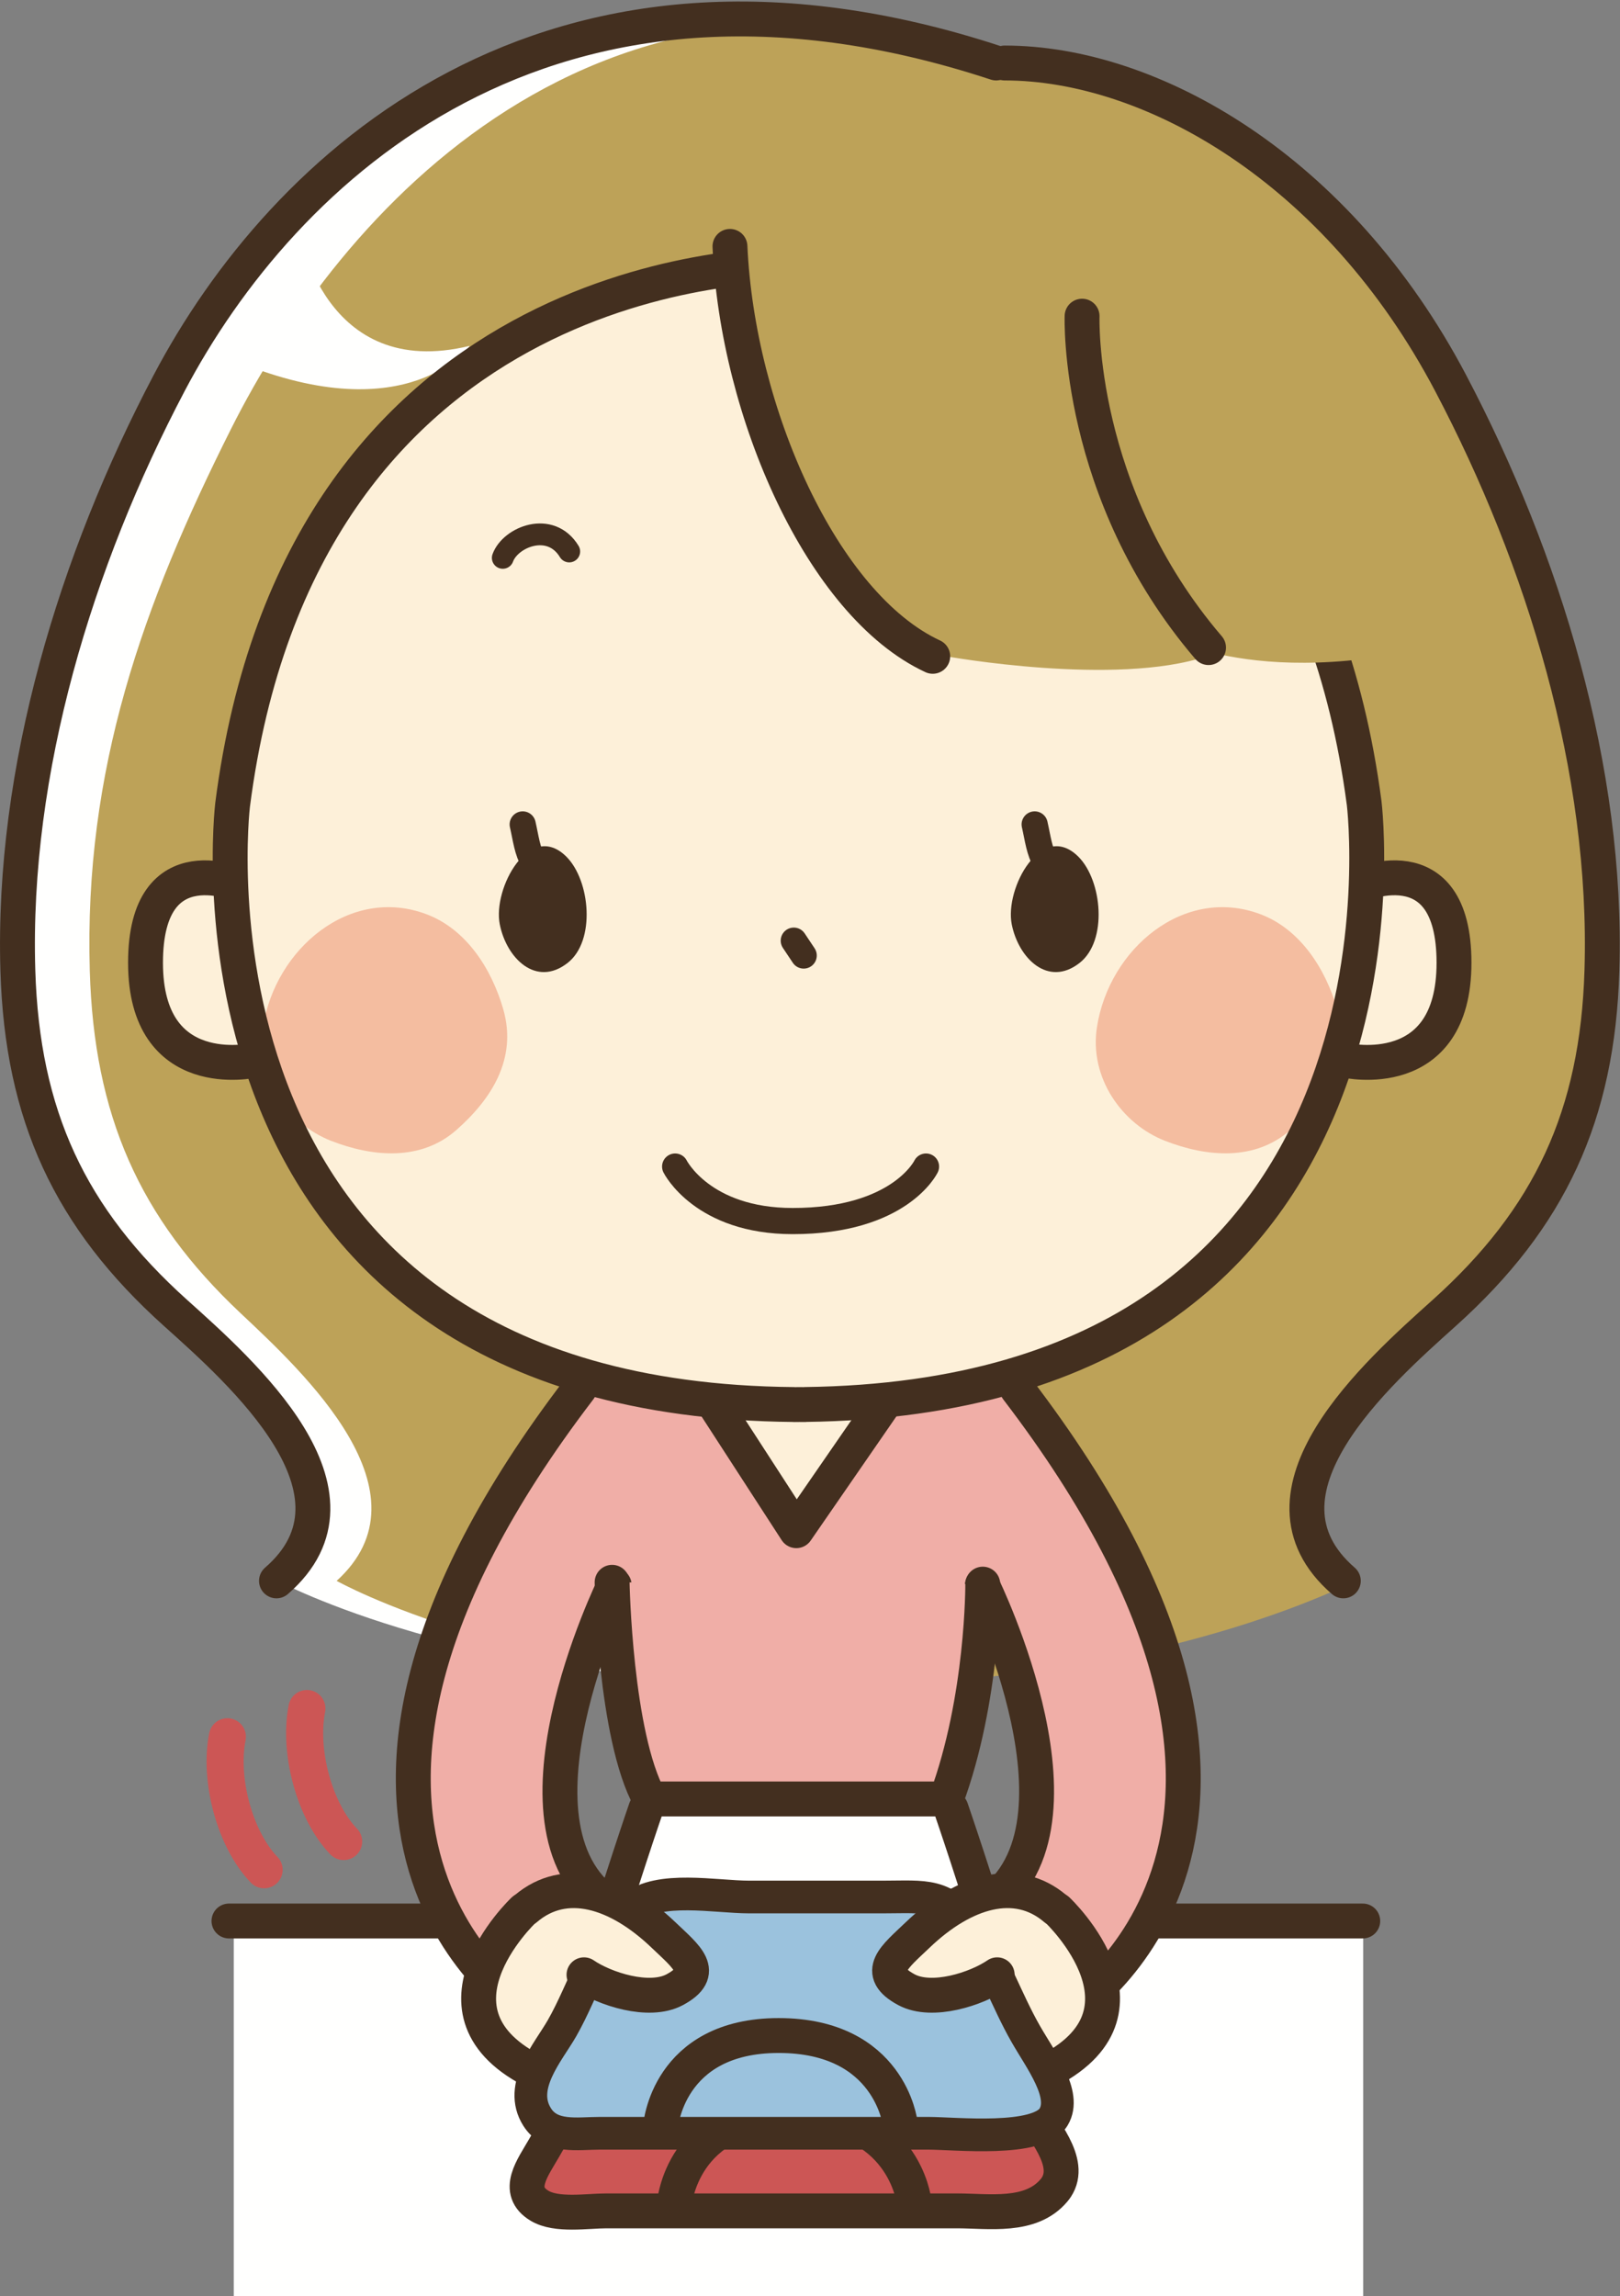 <?xml version="1.0" encoding="UTF-8"?>
<!DOCTYPE svg  PUBLIC '-//W3C//DTD SVG 1.1//EN'  'http://www.w3.org/Graphics/SVG/1.1/DTD/svg11.dtd'>
<svg version="1.1" viewBox="0 0 594.4 842.4" xmlns="http://www.w3.org/2000/svg">
<rect x="0" y="0" width="594.4" height="842.4" fill="#808080" stroke="none"/>
<path d="m367.94 23.113c53.38 0 121.64 38.601 162.99 117.49 33.949 64.78 57.49 141.86 55.249 215.56-1.613 53.034-18.959 90.678-57.668 125.59-24.104 21.738-73.956 65.942-36.827 98.255 0 0-75.365 38.031-197.25 38.031s-192.58-38.031-192.58-38.031c37.129-32.313-12.725-76.517-36.828-98.255-38.709-34.908-56.055-72.552-57.668-125.59-2.241-73.699 21.3-150.78 55.25-215.56 41.344-78.889 138.51-171.6 302.22-117.49" fill="#FFFFFE"/>
<path d="m378.59 23.113c51.167 0 116.6 38.601 156.23 117.49 32.544 64.78 55.11 141.86 52.96 215.56-1.546 53.034-18.173 90.678-55.278 125.59-23.104 21.738-70.892 65.942-35.301 98.255 0 0-72.242 38.031-189.08 38.031-116.84 0-184.6-38.031-184.6-38.031 35.591-32.313-12.197-76.517-35.301-98.255-37.104-34.908-53.732-72.552-55.278-125.59-2.149-73.699 19.343-134.12 51.886-198.91 39.632-78.888 133.84-188.25 290.77-134.14" fill="#BDA258"/>
<path d="m373.23 509.6h-160.67c-124.8 163.2-19.2 228-19.2 228l32-37.6c-41.434-25.156-6.229-105.05-0.705-116.91 0.379 11.237 2.578 56.669 13.708 76.942h108.84c12.58-34.05 13.335-72.51 13.377-78.121 2.752 5.731 43.152 91.803-0.149 118.09l32 37.6s105.6-64.8-19.2-228" fill="#F0AEA7"/>
<path d="m236.97 663.63s-38.4 111.29-41.6 157.04c0 0 32 13.728 91.199 13.728h12.8c59.2 0 91.2-13.728 91.2-13.728-3.2-45.751-41.6-157.04-41.6-157.04" fill="#FFFFFE"/>
<path d="m236.97 663.63s-38.4 111.29-41.6 157.04c0 0 32 13.728 91.199 13.728h12.8c59.2 0 91.2-13.728 91.2-13.728-3.2-45.751-41.6-157.04-41.6-157.04" fill-opacity="0" stroke="#432F1F" stroke-linecap="round" stroke-linejoin="round" stroke-width="12.8"/>
<path d="m85.767 704.8h414.4v137.6h-414.4z" fill="#FFFFFE"/>
<path d="m84.013 704.8h416" fill="#FDF0D9"/>
<path d="m84.013 704.8h416" fill-opacity="0" stroke="#432F1F" stroke-linecap="round" stroke-linejoin="round" stroke-width="12.8"/>
<path d="m225.36 581.6s-44.8 91.2 0 118.4l-32 37.6s-105.6-64.8 19.2-228" fill="#F0AEA7"/>
<path d="m225.36 581.6s-44.8 91.2 0 118.4l-32 37.6s-105.6-64.8 19.2-228" fill-opacity="0" stroke="#432F1F" stroke-linecap="round" stroke-linejoin="round" stroke-width="12.8"/>
<path d="m360.43 581.6s44.8 91.2 0 118.4l32 37.6s105.6-64.8-19.2-228" fill="#F0AEA7"/>
<path d="m360.43 581.6s44.8 91.2 0 118.4l32 37.6s105.6-64.8-19.2-228" fill-opacity="0" stroke="#432F1F" stroke-linecap="round" stroke-linejoin="round" stroke-width="12.8"/>
<path d="m224.59 580.53s1.027 56.266 13.78 79.495h108.84c13.607-36.829 13.38-78.822 13.38-78.822" fill="#F0AEA7"/>
<path d="m224.59 580.53s1.027 56.266 13.78 79.495h108.84c13.607-36.829 13.38-78.822 13.38-78.822m4.912-558.09c-164.39-54.107-261.96 38.601-303.47 117.49-34.091 64.78-57.729 141.86-55.478 215.56 1.62 53.034 19.037 90.678 57.906 125.59 24.204 21.738 74.264 65.942 36.98 98.255" fill-opacity="0" stroke="#432F1F" stroke-linecap="round" stroke-linejoin="round" stroke-width="12.8"/>
<path d="m192.14 700.8s-41.6 39.2 7.2 60.8 49.6-22.4 31.2-39.2" fill="#FDF0D9"/>
<path d="m192.14 700.8s-41.6 39.2 7.2 60.8 49.6-22.4 31.2-39.2" fill-opacity="0" stroke="#432F1F" stroke-linecap="round" stroke-linejoin="round" stroke-width="12.8"/>
<g fill-opacity="0" stroke-linecap="round" stroke-linejoin="round">
<path d="m112.61 626.84c-3.123 15.827 2.787 37.686 13.484 48.805m-42.665-38.44c-3.123 15.825 2.787 37.685 13.484 48.804" stroke="#CC5655" stroke-width="13.6"/>
<path d="m368.63 23.113c53.6 0 122.14 38.601 163.66 117.49 34.091 64.78 57.73 141.86 55.478 215.56-1.62 53.034-19.038 90.678-57.907 125.59-24.202 21.738-74.264 65.942-36.979 98.255" stroke="#432F1F" stroke-width="12.8"/>
</g>
<path d="m261.08 513.6 31.098 48 33.126-48" fill="#FDF0D9"/>
<path d="m261.08 513.6 31.098 48 33.126-48" fill-opacity="0" stroke="#432F1F" stroke-linecap="round" stroke-linejoin="round" stroke-width="12.8"/>
<path d="m109.84 84.702s8.897 55.295 62.509 42.186c0 0-22.389 31.402-84.706 6.021" fill="#FFFFFE"/>
<path d="m369.05 501.37c-14.285-9.756-43.026-26.024-75.816-26.024-57.473 0-74.385 30.724-74.385 30.724" fill-opacity="0" stroke="#432F1F" stroke-linecap="round" stroke-linejoin="round" stroke-width="12"/>
<path d="m89.217 325.08s-35.824-16.632-35.824 28.148 39.662 35.823 39.662 35.823" fill="#FDF0D9"/>
<path d="m89.217 325.08s-35.824-16.632-35.824 28.148 39.662 35.823 39.662 35.823" fill-opacity="0" stroke="#432F1F" stroke-linecap="round" stroke-linejoin="round" stroke-width="12.8"/>
<path d="m497.67 325.08s35.825-16.632 35.825 28.148-39.663 35.823-39.663 35.823" fill="#FDF0D9"/>
<path d="m497.67 325.08s35.825-16.632 35.825 28.148-39.663 35.823-39.663 35.823" fill-opacity="0" stroke="#432F1F" stroke-linecap="round" stroke-linejoin="round" stroke-width="12.8"/>
<path d="m500.52 294.51c-25.579-193.85-188.48-197.7-207.96-197.45-19.794-0.153-182.33 4.537-207.22 198.25 0 0-26.177 218.01 206.02 220v0.025c0.639-4e-3 1.268-0.016 1.9-0.02 0.667 4e-3 1.329 0.016 2.008 0.016v-0.032c232.2-2.861 205.26-220.78 205.26-220.78" fill="#FDF0D9"/>
<path d="m291.25 345.12c1.212 1.815 2.422 3.633 3.633 5.451" fill-opacity="0" stroke="#432F1F" stroke-linecap="round" stroke-linejoin="round" stroke-width="9.6"/>
<path d="m184.48 204.68c2.829-7.742 17.534-13.632 24.379-2.347" fill-opacity="0" stroke="#432F1F" stroke-linecap="round" stroke-linejoin="round" stroke-width="8"/>
<path d="m96.498 376.81c-2.899 18.566 9.137 35.577 24.992 41.755 15.384 6.002 32.965 7.45 45.922-3.94 12.842-11.294 22.471-26.154 17.237-44.357-4.316-14.953-13.624-29.33-28.087-34.813-28.03-10.615-55.576 12.56-60.064 41.355" fill="#F4BDA0"/>
<path d="m402.49 376.81c-2.899 18.566 9.138 35.577 24.993 41.755 15.383 6.002 32.964 7.45 45.921-3.94 12.841-11.294 22.471-26.154 17.236-44.357-4.316-14.953-13.624-29.33-28.086-34.813-28.03-10.615-55.576 12.56-60.064 41.355" fill="#F4BDA0"/>
<path d="m500.51 294.51c-25.578-193.85-188.48-197.7-207.96-197.45-19.794-0.153-182.33 4.537-207.21 198.25 0 0-26.179 218.01 206.01 220v0.025c0.639-4e-3 1.269-0.016 1.9-0.02 0.667 4e-3 1.33 0.016 2.008 0.016v-0.032c232.2-2.861 205.26-220.78 205.26-220.78z" fill-opacity="0" stroke="#432F1F" stroke-linecap="round" stroke-linejoin="round" stroke-width="12.8"/>
<path d="m396.09 353.31c-11.561 9.007-22.371-1.726-24.858-14.134-2.68-13.323 11.012-38.268 24.442-24.859 8.728 8.715 10.86 30.862 0.416 38.993" fill="#432F1F"/>
<path d="m383.58 315.88c-2.259-3.332-2.804-8.447-3.947-13.406" fill-opacity="0" stroke="#432F1F" stroke-linecap="round" stroke-linejoin="round" stroke-width="9.596"/>
<path d="m208.24 353.31c-11.561 9.007-22.371-1.726-24.858-14.134-2.68-13.323 11.012-38.268 24.442-24.859 8.728 8.715 10.86 30.862 0.416 38.993" fill="#432F1F"/>
<path d="m195.73 315.88c-2.259-3.332-2.804-8.447-3.947-13.406" fill-opacity="0" stroke="#432F1F" stroke-linecap="round" stroke-linejoin="round" stroke-width="9.596"/>
<path d="m457.45 126.05c-32.804-28.657-71.575-32.884-98.234-31.42-43.85-23.931-91.378-4.235-91.378-4.235 2.908 60.815 36.064 131.55 79.352 150.4 0 0 62.101 11.2 95.452 0 0 0-0.192-0.721-0.56-2.046 13.239 3.634 36.667 7.147 69.924 1.295 0 0 1.762-64.796-54.556-113.99" fill="#BDA258"/>
<path d="m397.03 116s-2.276 64.687 46.4 121.6m-175.6-147.2c2.727 60.815 33.815 131.55 74.402 150.4" fill-opacity="0" stroke="#432F1F" stroke-linecap="round" stroke-linejoin="round" stroke-width="12.8"/>
<path d="m247.72 428s10 20 43.124 20c39.388 0 48.925-20 48.925-20" fill-opacity="0" stroke="#432F1F" stroke-linecap="round" stroke-linejoin="round" stroke-width="9.6"/>
<path d="m388.01 700.8s41.6 39.2-7.2 60.8-49.6-22.4-31.2-39.2" fill="#FDF0D9"/>
<path d="m388.01 700.8s41.6 39.2-7.2 60.8-49.6-22.4-31.2-39.2" fill-opacity="0" stroke="#432F1F" stroke-linecap="round" stroke-linejoin="round" stroke-width="12.8"/>
<path d="m387.55 802.53c-0.248 0.368-0.525 0.744-0.833 1.104-8.527 10.152-23.896 7.52-35.54 7.52h-70.928-57.773c-7.041 0-18.23 1.896-24.511-1.88-9.144-5.496-2.444-13.985 1.781-21.379 5.296-9.27 10.593-18.54 15.891-27.81 6.782-11.871 13.564-23.741 20.347-35.612h113.93c9.102 15.93 18.203 31.859 27.303 47.788 5.015 8.776 16.55 20.898 10.329 30.269" fill="#CC5655"/>
<path d="m387.55 802.53c-0.248 0.368-0.525 0.744-0.833 1.104-8.527 10.152-23.896 7.52-35.54 7.52h-70.928-57.773c-7.041 0-18.23 1.896-24.511-1.88-9.144-5.496-2.444-13.985 1.781-21.379 5.296-9.27 10.593-18.54 15.891-27.81 6.782-11.871 13.564-23.741 20.347-35.612h113.93c9.102 15.93 18.203 31.859 27.303 47.788 5.015 8.776 16.55 20.898 10.329 30.269zm-52.226 4.96s-3.715-32.194-44.573-32.194-43.334 33.426-43.334 33.426" fill-opacity="0" stroke="#432F1F" stroke-linecap="round" stroke-linejoin="round" stroke-width="12.8"/>
<path d="m386.6 776.68c-5.599 9.353-36.219 5.999-46.038 5.999h-60.755-59.715c-8.191 0-17.98 1.913-22.972-5.903-7.219-11.304 4.055-23.826 9.101-32.658 8.222-14.392 13.078-33.105 25.991-44.289 9.317-8.07 30.46-3.832 42.636-3.832h49.174c15.477 0 22.611-1.714 32.32 12.048 8.319 11.792 12.863 25.677 19.98 38.135 5.531 9.681 15.215 22.257 10.278 30.5" fill="#9BC2DD"/>
<path d="m386.6 776.68c-5.599 9.353-36.219 5.999-46.038 5.999h-60.755-59.715c-8.191 0-17.98 1.913-22.972-5.903-7.219-11.304 4.055-23.826 9.101-32.658 8.222-14.392 13.078-33.105 25.991-44.289 9.317-8.07 30.46-3.832 42.636-3.832h49.174c15.477 0 22.611-1.714 32.32 12.048 8.319 11.792 12.863 25.677 19.98 38.135 5.531 9.681 15.215 22.257 10.278 30.5z" fill-opacity="0" stroke="#432F1F" stroke-linecap="round" stroke-linejoin="round" stroke-width="12"/>
<path d="m330.27 779.01s-3.716-32.191-44.574-32.191-43.334 33.428-43.334 33.428" fill-opacity="0" stroke="#432F1F" stroke-linecap="round" stroke-linejoin="round" stroke-width="12.8"/>
<path d="m387.21 700.27c-14.4-12.267-33.587-6.528-50.507 9.658-8.432 8.067-16.08 13.654-4.12 20.078 9.452 5.077 25.823-0.34 33.293-5.469" fill="#FDF0D9"/>
<path d="m387.21 700.27c-14.4-12.267-33.587-6.528-50.507 9.658-8.432 8.067-16.08 13.654-4.12 20.078 9.452 5.077 25.823-0.34 33.293-5.469" fill-opacity="0" stroke="#432F1F" stroke-linecap="round" stroke-linejoin="round" stroke-width="12.8"/>
<path d="m192.94 700.27c14.4-12.267 33.588-6.528 50.506 9.658 8.432 8.067 16.08 13.654 4.122 20.078-9.453 5.077-25.824-0.34-33.295-5.469" fill="#FDF0D9"/>
<path d="m192.94 700.27c14.4-12.267 33.588-6.528 50.506 9.658 8.432 8.067 16.08 13.654 4.122 20.078-9.453 5.077-25.824-0.34-33.295-5.469" fill-opacity="0" stroke="#432F1F" stroke-linecap="round" stroke-linejoin="round" stroke-width="12.8"/>
</svg>
